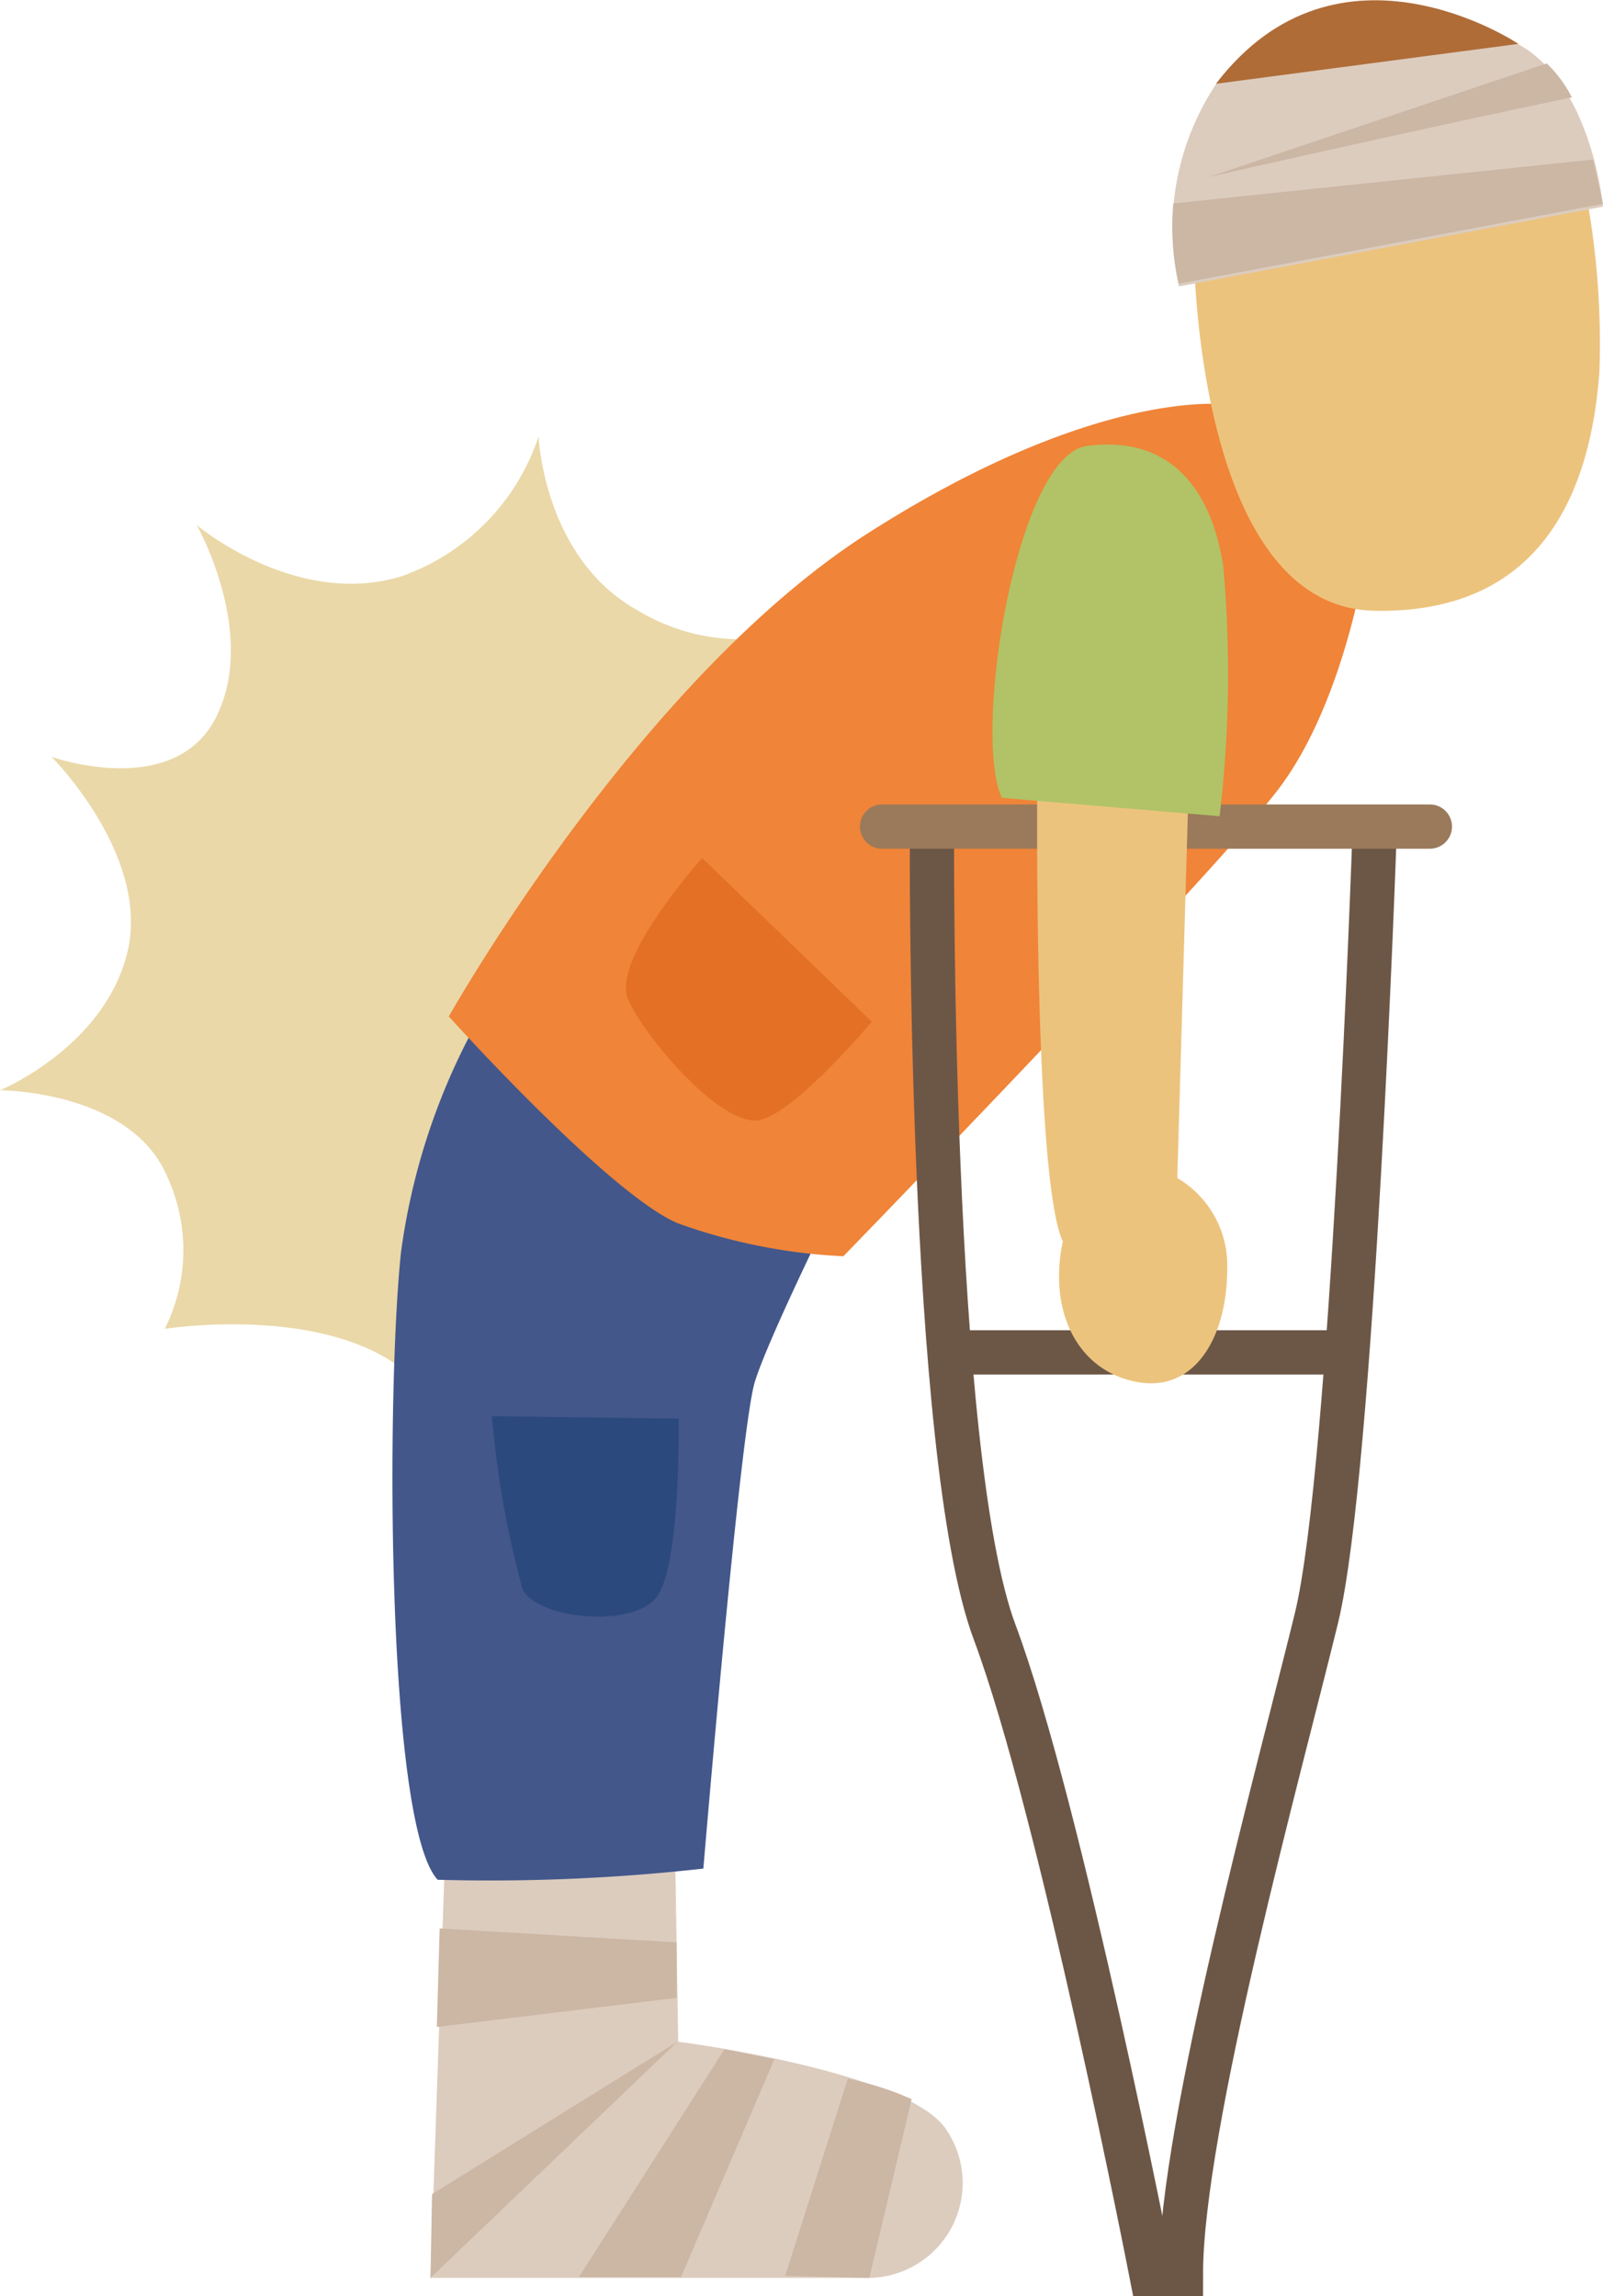 <svg xmlns="http://www.w3.org/2000/svg" viewBox="0 0 40.18 57.56"><defs><style>.cls-1{fill:#ead8a8;}.cls-2{fill:#dcccbe;}.cls-3{fill:#43578b;}.cls-4{fill:#f08438;}.cls-5,.cls-9{fill:none;stroke-width:1.11px;}.cls-5{stroke:#6c5747;stroke-miterlimit:10;}.cls-6{fill:#ecc37d;}.cls-7{fill:#af6c37;}.cls-8{fill:#ccb6a4;}.cls-9{stroke:#9a7a5a;stroke-linecap:round;stroke-linejoin:round;}.cls-10{fill:#b1c366;}.cls-11{fill:#2b497d;}.cls-12{fill:#e37025;}</style></defs><title>icon_rousai</title><g id="レイヤー_2" data-name="レイヤー 2"><g id="フッター"><path class="cls-1" d="M20.4,15.68A5,5,0,0,1,16,15.31C13.62,14,13.5,10.94,13.5,10.94a5.57,5.57,0,0,1-3.45,3.51c-2.65.8-5.12-1.29-5.12-1.29s1.54,2.71.49,4.81-4.13,1-4.13,1,2.47,2.47,1.91,4.87S0,27.33,0,27.33s3.27,0,4.19,2.16a4.41,4.41,0,0,1-.06,3.82s4.31-.68,6.29,1.3,9.36-16.46,9.36-16.46Z"/><path class="cls-2" d="M11.16,46.38,10.79,57.1h11a2.38,2.38,0,0,0,1.94-3.7C22.8,51.92,17,51.18,17,51.18l-.09-5.45Z"/><path class="cls-3" d="M12.36,24.93a16.47,16.47,0,0,0-2.31,6.47c-.37,3.51-.37,14.33.92,15.72a48,48,0,0,0,6.66-.28s.92-11,1.29-12.2,2.31-5.09,2.31-5.09Z"/><path class="cls-4" d="M30.75,10.14s-3.23-.46-9,3.23S11.25,25.48,11.25,25.48s4,4.44,5.73,5.18a14.1,14.1,0,0,0,4.16.83S30.2,22.16,32,19.84s2.31-6.28,2.31-6.28Z"/><path class="cls-5" d="M34.45,21S33.9,36.85,33,40.55,29.6,53.31,29.6,57h-.74s-2.27-11.65-3.93-16.09-1.57-20-1.57-20"/><path class="cls-6" d="M29.92,6.16s0,9.06,4.53,9.15,5.46-3.51,5.64-6a20.34,20.34,0,0,0-.55-5.46Z"/><path class="cls-2" d="M29.55,7.18l10.63-2s-.27-3.05-2.12-4.07-5.92-1.39-7.58,1A6.55,6.55,0,0,0,29.55,7.18Z"/><path class="cls-7" d="M30.48,2.1l7.58-1S33.55-1.93,30.48,2.1Z"/><line class="cls-5" x1="24.1" y1="33.9" x2="33.9" y2="33.9"/><path class="cls-8" d="M29.41,5.1,39.93,4l.25,1.11-10.63,2A6.36,6.36,0,0,1,29.41,5.1Z"/><path class="cls-8" d="M38.77,1.59a3.24,3.24,0,0,1,.63.85c-4.21.88-9.11,2-9.11,2Z"/><polygon class="cls-8" points="11.02 48.34 16.96 48.69 16.96 50.08 10.95 50.81 11.02 48.34"/><polygon class="cls-8" points="16.98 51.18 10.83 55 10.79 57.1 16.98 51.18"/><polygon class="cls-8" points="18.16 51.37 14.51 57.08 17.07 57.08 19.41 51.62 18.16 51.37"/><path class="cls-8" d="M21.25,52.11l-1.57,4.94,2.11.05,1.06-4.48A7.36,7.36,0,0,0,21.25,52.11Z"/><line class="cls-9" x1="22.11" y1="20.72" x2="35.84" y2="20.72"/><path class="cls-6" d="M26,19.48s-.1,10.07.64,11.64c-.37,1.76.37,3.24,1.85,3.52s2.27-1.16,2.27-2.82a2.54,2.54,0,0,0-1.25-2.29l.28-9.69Z"/><path class="cls-10" d="M25.11,20l5.46.46a30.24,30.24,0,0,0,.09-6.28c-.37-2.32-1.66-3.24-3.42-3S24.37,18.37,25.11,20Z"/><path class="cls-11" d="M12.33,35.5l4.68.06s.06,3.67-.55,4.47-3,.55-3.36-.19A24.08,24.08,0,0,1,12.33,35.5Z"/><path class="cls-12" d="M17.6,21.51l4.25,4.1S20,27.83,19.07,28.07s-2.86-2-3.32-3S17.6,21.51,17.6,21.51Z"/></g></g></svg>